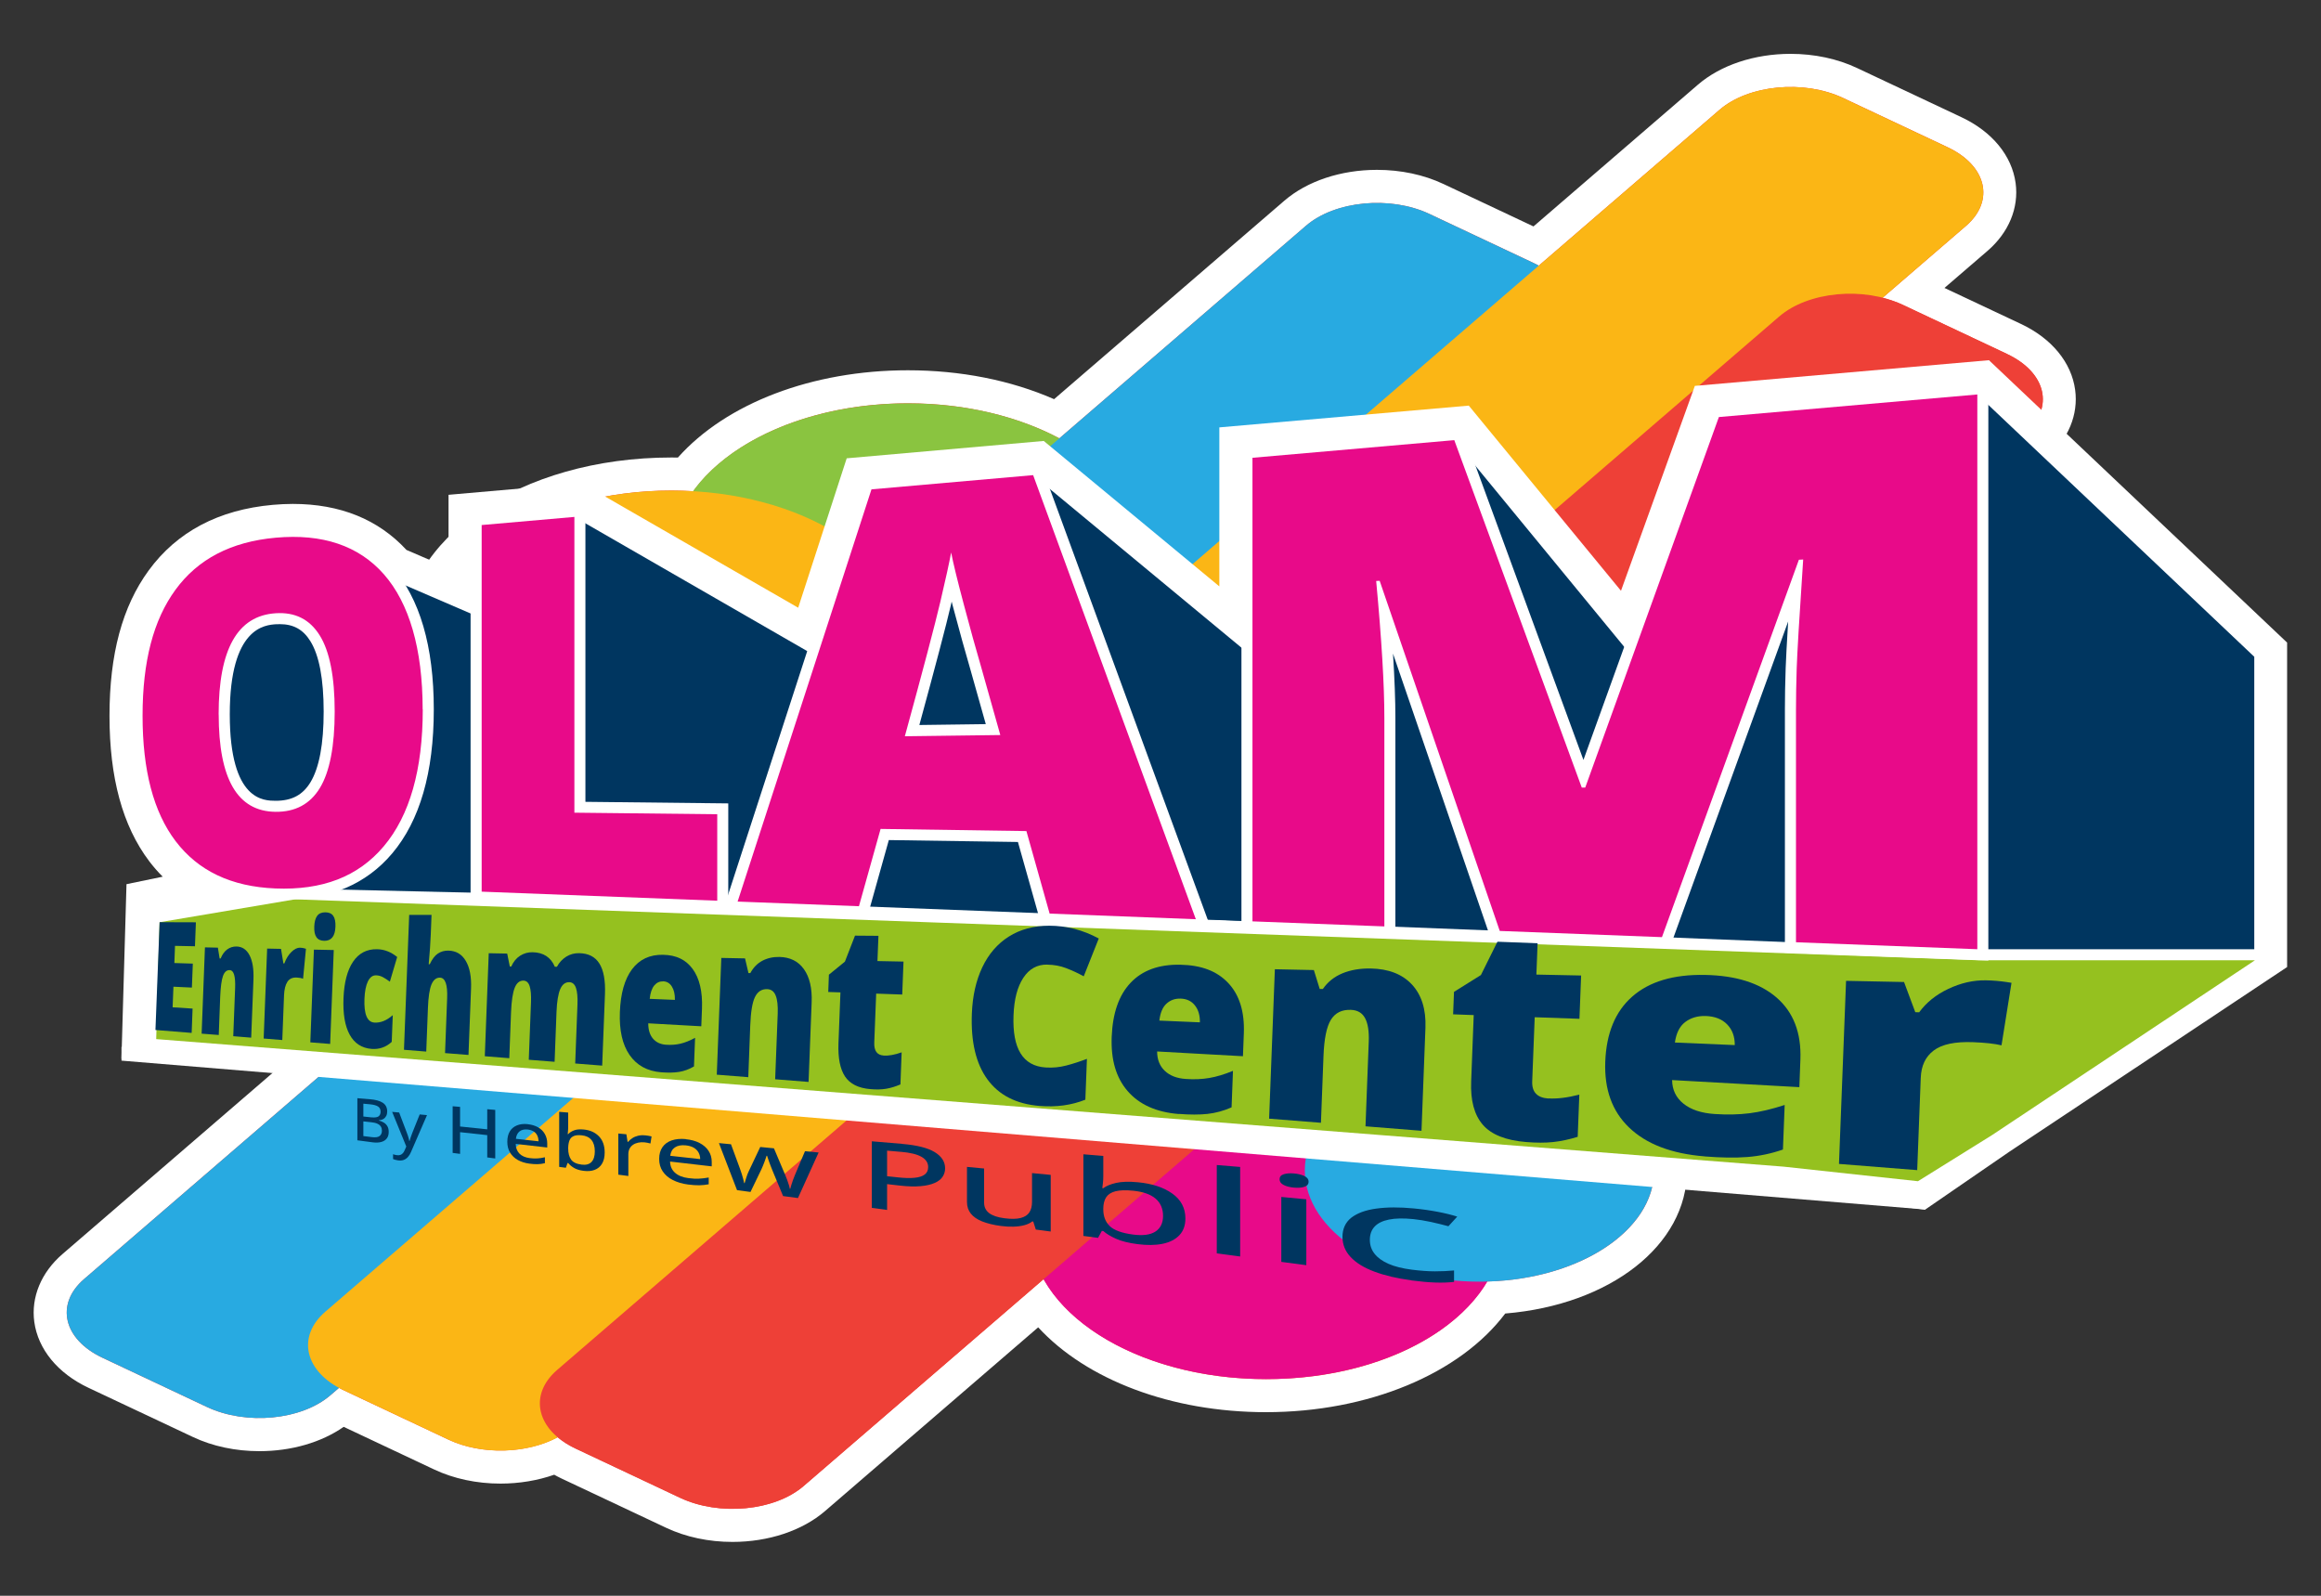 <svg xmlns="http://www.w3.org/2000/svg" id="Layer_1" viewBox="0 0 400 275"><rect x="0" y="0" width="400" height="275" fill="#333333" stroke="none"/><defs><style>.cls-1{fill:none;}.cls-1,.cls-2,.cls-3,.cls-4,.cls-5,.cls-6,.cls-7,.cls-8,.cls-9{stroke-width:0px;}.cls-2{fill:#ee4037;}.cls-3{fill:#fbb615;}.cls-4{fill:#e80a89;}.cls-5{fill:#95c11f;}.cls-6{fill:#8ac440;}.cls-7{fill:#28aae1;}.cls-8{fill:#fff;}.cls-9{fill:#003660;}</style></defs><path class="cls-8" d="M126.25,265.72c-4.11,0-8.07-.84-11.46-2.44l-18-8.48c-.44-.21-.87-.43-1.28-.66-2.85,1-6.04,1.53-9.26,1.53-4.09,0-8.04-.84-11.42-2.43l-15.6-7.35c-3.84,2.68-9.02,4.19-14.52,4.19-4.11,0-8.07-.84-11.46-2.44l-18-8.48c-5.29-2.49-8.69-6.63-9.34-11.35-.58-4.27,1.19-8.53,4.85-11.69l88.23-76.06c-17.57-4.55-29.68-16.05-29.68-29.57,0-17.75,20.39-31.65,46.43-31.65.37,0,.73,0,1.09.01,8.32-9.35,23.15-15.04,39.63-15.04,9.1,0,17.73,1.71,25.2,4.98l39.68-34.2c3.92-3.38,9.74-5.32,15.97-5.32,4.11,0,8.07.84,11.46,2.44l15.51,7.31,28.33-24.42c3.92-3.38,9.74-5.32,15.97-5.32,4.11,0,8.07.84,11.46,2.44l18,8.48c5.29,2.49,8.69,6.63,9.33,11.35.58,4.27-1.18,8.53-4.85,11.69l-7.41,6.38,13.19,6.21c5.29,2.49,8.69,6.63,9.33,11.35.58,4.27-1.18,8.53-4.85,11.69l-119.25,102.79c6.14-3.14,13.63-4.85,21.41-4.85,20.07,0,35.8,10.93,35.8,24.88,0,12.91-13.27,23.18-31.33,24.67-7.84,10.41-23.6,17-41.24,17-16.33,0-30.93-5.58-39.25-14.62l-36.73,31.66c-3.92,3.38-9.74,5.32-15.97,5.32Z"></path><path class="cls-2" d="M345.9,61l-18-8.48c-1.09-.51-2.27-.88-3.47-1.19l14.4-12.41c4.99-4.31,3.57-10.38-3.19-13.56l-18-8.48c-6.76-3.18-16.28-2.27-21.28,2.03l-31.17,26.87c-.27-.15-.54-.3-.83-.43l-18-8.48c-6.76-3.18-16.28-2.27-21.28,2.03l-42.51,36.64c-7.07-3.76-16.16-6.04-26.09-6.04-16.44,0-30.56,6.22-37,15.15-1.23-.07-2.47-.12-3.73-.12-22.49,0-40.73,11.62-40.73,25.95,0,13.54,16.28,24.64,37.04,25.83L14.48,220.43c-4.99,4.31-3.57,10.38,3.19,13.56l18,8.48c6.76,3.18,16.28,2.27,21.28-2.03l1.48-1.27c.27.15.54.3.83.43l18,8.48c5.79,2.73,13.58,2.43,18.84-.41.86.73,1.9,1.4,3.11,1.97l18,8.48c6.76,3.18,16.28,2.27,21.28-2.03l41.38-35.67c5.62,10.04,20.64,17.25,38.33,17.25s32.29-7.01,38.09-16.83c16-.44,28.78-8.83,28.78-19.13s-13.47-19.18-30.1-19.18c-8.07,0-15.37,2.03-20.78,5.32-4.38-1.19-9.17-1.88-14.18-2.02l129.07-111.26c4.99-4.31,3.57-10.38-3.19-13.56Z"></path><ellipse class="cls-4" cx="218.2" cy="211.71" rx="40.73" ry="25.95"></ellipse><ellipse class="cls-6" cx="156.47" cy="95.46" rx="40.73" ry="25.95"></ellipse><ellipse class="cls-3" cx="115.74" cy="110.49" rx="40.73" ry="25.95"></ellipse><ellipse class="cls-7" cx="254.97" cy="201.69" rx="30.1" ry="19.18"></ellipse><path class="cls-7" d="M35.67,242.47l-18-8.48c-6.76-3.18-8.18-9.25-3.19-13.56L225.07,38.9c4.99-4.31,14.52-5.22,21.28-2.03l18,8.48c6.76,3.18,8.18,9.25,3.19,13.56L56.95,240.44c-4.99,4.31-14.52,5.22-21.28,2.03Z"></path><path class="cls-3" d="M77.26,248.08l-18-8.48c-6.76-3.18-8.18-9.25-3.19-13.56L296.35,18.92c4.99-4.31,14.52-5.22,21.28-2.03l18,8.48c6.76,3.18,8.18,9.25,3.19,13.56L98.53,246.05c-4.99,4.31-14.52,5.22-21.28,2.03Z"></path><path class="cls-2" d="M117.21,258.12l-18-8.48c-6.76-3.18-8.18-9.25-3.19-13.56L306.62,54.55c4.99-4.31,14.52-5.22,21.28-2.03l18,8.48c6.76,3.18,8.18,9.25,3.19,13.56l-210.59,181.53c-4.99,4.31-14.52,5.22-21.28,2.03Z"></path><path class="cls-8" d="M342.82,62.07l-50.73,4.43-12.73,35.31-26.23-31.91-42.99,3.75v27.4l-30.26-25.06-33.96,2.99-8.36,25.75-37.28-21.47-22.98,2.01v12.62l-7.25-3.12c-4.86-5.26-11.42-7.93-19.6-7.93-1.12,0-2.28.06-3.42.16-9.34.83-16.54,4.64-21.41,11.31-4.55,6.23-6.75,14.43-6.75,25.06s2.24,18.96,6.85,25.05c.72.95,1.5,1.84,2.32,2.66l-6.24,1.29-.87,30.07,35.5,2.86,4.53.31c.85.3,1.72.49,2.61.56.29.02.57.04.85.04.56,0,1.11-.05,1.66-.14l37.26,3.01,5.92.3h0s.47.02.47.02c1.2.46,2.46.74,3.77.85.63.05,1.22.07,1.78.07.81,0,1.59-.05,2.31-.15v.05s27.19,2.19,27.19,2.19v-.27s.65.05.65.05c1.25.54,2.62.88,4.09,1,.56.05,1.1.07,1.61.07.87,0,1.71-.07,2.46-.19.28-.05.57-.1.86-.17l18.72,1.47c1.71.64,3.55,1.05,5.51,1.21.68.05,1.34.08,2,.08,1.41,0,2.82-.13,4.19-.38l11.78.92c1.82.71,3.85,1.15,6.03,1.33,1.09.09,2.13.13,3.1.13,1.05,0,2.04-.05,2.98-.16.52-.06,1-.15,1.46-.24l2.58.2-.02.43,37.61,3.04.02-.52,5.59.44c1.91.85,4.1,1.37,6.54,1.57,1.03.08,2.01.13,2.92.13.97,0,1.91-.05,2.77-.14.76-.08,1.56-.22,2.45-.41l13.86,1.09c2.6.97,5.53,1.59,8.74,1.85,1.78.14,3.46.22,4.99.22,1.15,0,2.24-.04,3.25-.12.97-.08,1.96-.21,2.94-.39l2.14.17,4.39.48-.02.53,20.8,2.63,14.53-9.99,47.86-31.82v-55.91l-51.38-48.66Z"></path><polygon class="cls-9" points="51.86 99.27 33.18 112.23 33.18 136.78 50.04 146.79 51.86 99.27"></polygon><polygon class="cls-5" points="330.54 203.56 343.31 195.61 388.62 165.48 340.89 165.48 50.85 154.98 27.5 158.93 26.92 179.07 307.38 201.05 330.54 203.56"></polygon><polygon class="cls-9" points="50.47 92.52 98.41 113.18 96.94 154.2 45.91 153.01 50.47 92.52"></polygon><polygon class="cls-9" points="98.99 89.09 140.81 113.18 143.3 133.73 135.71 155.7 92.51 154.06 94.59 89.47 98.99 89.09"></polygon><polygon class="cls-9" points="178.05 81.88 215.84 113.18 215.84 158.78 143.84 156.01 155.94 93.26 178.05 81.88"></polygon><polygon class="cls-9" points="250.63 75.84 281.32 113.18 272.05 160.94 201.04 158.17 250.63 75.84"></polygon><polygon class="cls-9" points="340.76 67.97 388.5 113.18 388.5 163.58 338.55 163.58 281.32 161.29 272.05 160.94 304.62 89.09 340.76 67.97"></polygon><path class="cls-9" d="M33.02,178l-6.23-.5.72-18.58,6.25.02-.16,4.13-3.44-.07-.11,2.96,3.18.1-.16,4.13-3.18-.15-.14,3.55,3.44.22-.16,4.2Z"></path><path class="cls-9" d="M40.2,178.57l.32-8.29c.04-1.01-.02-1.78-.17-2.3s-.41-.79-.78-.8c-.51-.02-.89.32-1.14,1.01s-.41,1.89-.48,3.58l-.25,6.59-2.95-.23.57-14.87,2.23.05.3,1.86h.18c.28-.7.66-1.22,1.13-1.56s1-.51,1.6-.5c.98.02,1.73.52,2.25,1.52s.74,2.4.67,4.19l-.39,10-3.08-.25Z"></path><path class="cls-9" d="M51.72,163.32c.29,0,.56.05.82.13l.19.06-.5,5.16c-.27-.12-.64-.19-1.12-.21-.72-.03-1.25.22-1.59.75s-.53,1.3-.57,2.31l-.3,7.71-3.21-.26.6-15.5,2.39.05.41,2.51h.16c.3-.82.71-1.48,1.22-1.98s1.02-.75,1.52-.74Z"></path><path class="cls-9" d="M54.16,159.68c.03-.83.2-1.44.5-1.85s.77-.61,1.4-.61,1.1.21,1.38.62.4,1.04.37,1.86c-.06,1.64-.71,2.45-1.94,2.43s-1.77-.83-1.71-2.45ZM56.89,179.9l-3.41-.27.62-15.98,3.42.07-.62,16.18Z"></path><path class="cls-9" d="M64.04,180.76c-1.71-.14-2.97-.97-3.79-2.48s-1.16-3.6-1.05-6.29.65-4.78,1.64-6.25,2.38-2.2,4.15-2.16c1.23.02,2.39.47,3.46,1.34l-1.26,4.25c-.44-.32-.84-.58-1.21-.78s-.76-.3-1.16-.31c-.59-.02-1.06.32-1.41,1.03s-.55,1.72-.6,3.03c-.1,2.64.47,4,1.71,4.08,1.07.07,2.13-.36,3.17-1.28l-.18,4.61c-.99.91-2.16,1.31-3.48,1.21Z"></path><path class="cls-9" d="M76.7,181.48l.36-9.46c.09-2.33-.32-3.51-1.23-3.54-.64-.02-1.13.37-1.47,1.17-.33.8-.54,2.15-.61,4.03l-.29,7.54-3.84-.31.9-23.25h3.85s-.13,3.34-.13,3.34c-.06,1.51-.18,3.24-.36,5.17h.18c.41-.87.87-1.49,1.4-1.84s1.14-.53,1.83-.51c1.3.03,2.29.61,2.97,1.75.69,1.15,1,2.75.92,4.79l-.44,11.44-4.05-.32Z"></path><path class="cls-9" d="M99.13,183.26l.39-10.15c.05-1.26-.04-2.22-.26-2.86s-.6-.97-1.13-.99c-.7-.02-1.23.38-1.58,1.2s-.57,2.13-.64,3.91l-.33,8.61-4.45-.35.38-9.9c.05-1.23-.03-2.16-.23-2.78s-.55-.94-1.05-.96c-.68-.02-1.19.39-1.53,1.25s-.55,2.27-.63,4.24l-.3,7.88-4.22-.34.68-17.75,3.18.06.45,2.23h.25c.36-.81.86-1.43,1.51-1.85s1.38-.63,2.19-.61c1.84.04,3.12.87,3.81,2.5h.36c.4-.74.94-1.32,1.61-1.74s1.43-.62,2.23-.6c1.59.03,2.75.62,3.48,1.79s1.05,2.92.96,5.26l-.48,12.33-4.67-.37Z"></path><path class="cls-9" d="M113.97,184.79c-2.42-.19-4.24-1.2-5.48-3-1.23-1.79-1.78-4.24-1.66-7.37.12-3.23.82-5.68,2.09-7.38,1.28-1.71,3.06-2.55,5.36-2.5s3.92.85,5.09,2.44,1.72,3.87,1.61,6.82l-.12,3.06-9.14-.51c0,1.09.25,1.96.79,2.61s1.29,1.01,2.26,1.08c.89.06,1.72,0,2.49-.18s1.61-.51,2.53-1.01l-.19,4.93c-.84.49-1.69.8-2.56.94s-1.89.16-3.06.07ZM114.27,169.12c-.59-.02-1.1.21-1.51.7s-.68,1.25-.79,2.31l4.34.18c.02-.95-.15-1.71-.52-2.3s-.87-.88-1.52-.9Z"></path><path class="cls-9" d="M133.59,186l.44-11.3c.05-1.38-.06-2.42-.35-3.14s-.78-1.08-1.47-1.1c-.94-.03-1.64.42-2.1,1.36s-.72,2.56-.81,4.86l-.34,8.95-5.43-.43.78-20.12,4.09.08.59,2.53h.32c.51-.94,1.19-1.65,2.05-2.11s1.85-.69,2.96-.67c1.83.04,3.24.73,4.22,2.1s1.44,3.29,1.34,5.74l-.53,13.7-5.76-.46Z"></path><path class="cls-9" d="M152.3,181.91c.85.05,1.88-.13,3.09-.56l-.21,5.53c-.87.37-1.7.62-2.48.75s-1.67.15-2.69.06c-2.07-.17-3.53-.9-4.38-2.18-.85-1.28-1.22-3.18-1.13-5.69l.34-8.8-2.1-.07.11-2.98,2.76-2.25,1.74-4.48,4.04.03-.17,4.35,4.49.09-.22,5.68-4.49-.16-.33,8.45c-.05,1.4.48,2.14,1.61,2.22Z"></path><path class="cls-9" d="M203.17,191.98c-3.89-.31-6.82-1.63-8.83-3.95s-2.9-5.4-2.75-9.35c.16-4.07,1.23-7.17,3.24-9.3,2.02-2.15,4.87-3.2,8.56-3.13s6.35,1.11,8.27,3.14c1.94,2.05,2.85,4.96,2.7,8.72l-.15,3.91-14.79-.82c0,1.38.43,2.48,1.3,3.32s2.09,1.32,3.66,1.42c1.44.1,2.78.04,4.02-.17s2.61-.62,4.09-1.23l-.24,6.29c-1.36.6-2.74.97-4.14,1.13-1.4.15-3.05.15-4.94,0ZM203.46,172.09c-.96-.03-1.76.26-2.43.87s-1.07,1.58-1.23,2.92l6.99.3c.02-1.21-.27-2.18-.87-2.93s-1.42-1.13-2.46-1.16Z"></path><path class="cls-9" d="M235.33,194.1l.56-14.58c.07-1.78-.14-3.13-.63-4.05s-1.3-1.4-2.45-1.44c-1.57-.06-2.71.52-3.45,1.72s-1.16,3.28-1.27,6.24l-.44,11.5-8.93-.71.99-25.75,6.72.14,1.01,3.26h.54c.83-1.2,1.94-2.1,3.36-2.69,1.42-.59,3.06-.87,4.9-.84,3.05.06,5.42.97,7.08,2.75s2.46,4.28,2.34,7.46l-.68,17.76-9.63-.77Z"></path><path class="cls-9" d="M266.87,189.29c1.46.09,3.23-.12,5.31-.65l-.28,7.27c-1.5.46-2.92.76-4.25.9-1.33.14-2.86.14-4.61,0-3.54-.29-6.03-1.28-7.5-2.99s-2.13-4.17-2-7.44l.44-11.45-3.55-.13.15-3.87,4.64-2.9,2.89-5.83,6.89.06-.22,5.69,7.71.16-.29,7.46-7.71-.27-.43,11.06c-.07,1.84.86,2.82,2.8,2.95Z"></path><path class="cls-9" d="M293.78,199.28c-5.74-.46-10.06-2.13-13.02-4.97-2.93-2.81-4.29-6.58-4.11-11.35.19-4.92,1.73-8.65,4.64-11.21,2.94-2.59,7.11-3.85,12.56-3.74,5.3.1,9.41,1.39,12.3,3.88,2.92,2.52,4.3,6.08,4.13,10.68l-.18,4.78-21.93-1.22c.02,1.67.66,3.02,1.95,4.06s3.09,1.64,5.41,1.79c2.14.14,4.12.1,5.96-.13s3.87-.71,6.08-1.43l-.3,7.68c-2.01.7-4.07,1.13-6.15,1.29s-4.52.12-7.32-.1ZM294.01,175.09c-1.41-.05-2.6.3-3.57,1.03-.97.73-1.56,1.91-1.79,3.54l10.32.44c.01-1.47-.43-2.66-1.32-3.57s-2.11-1.38-3.65-1.44Z"></path><path class="cls-9" d="M342.26,168.94c1.25.02,2.45.13,3.58.3l.82.13-1.72,10.77c-1.18-.28-2.81-.46-4.89-.54-3.1-.12-5.35.35-6.78,1.42s-2.17,2.63-2.25,4.73l-.61,15.9-13.48-1.07,1.22-31.55,9.99.2,1.94,5.2.67.02c1.22-1.68,2.89-3.03,5.03-4.04,2.15-1.02,4.31-1.51,6.48-1.47Z"></path><path class="cls-9" d="M180.49,166.23c-1.74-.03-3.12.73-4.14,2.29-1.02,1.55-1.58,3.7-1.68,6.46-.22,5.74,1.61,8.73,5.55,8.98,1.21.08,2.39-.04,3.55-.34s2.35-.69,3.55-1.15l-.27,7.04c-2.38.95-5.01,1.31-7.88,1.08-4.04-.33-7.03-1.87-9.02-4.61-1.97-2.72-2.85-6.48-2.66-11.33.12-3.03.72-5.68,1.8-7.96s2.61-4.05,4.57-5.29,4.3-1.87,6.97-1.87c2.96,0,5.81.73,8.53,2.2l-2.59,6.52c-1.01-.56-2.02-1.02-3.03-1.41s-2.08-.58-3.24-.6Z"></path><path class="cls-8" d="M48.88,155.04c-.49,0-.98,0-1.48-.03-8.14-.33-14.41-3.32-18.64-8.91-4.09-5.4-6.08-12.84-6.08-22.75s1.97-17.26,6.02-22.82c4.19-5.75,10.47-9.03,18.67-9.76,1.08-.1,2.14-.14,3.16-.14,7.19,0,12.93,2.39,17.07,7.1,4.75,5.4,7.16,13.65,7.16,24.52s-2.41,19.18-7.17,24.82c-4.46,5.29-10.76,7.97-18.72,7.97ZM47.66,107.57c-1.99.12-8.06.5-8.06,15.54s5.95,14.86,7.9,14.89h0c2.82,0,4.69-1.02,6.01-3.2,1.51-2.5,2.27-6.59,2.27-12.18s-.77-9.69-2.3-12.14c-1.24-2-2.91-2.92-5.26-2.92-.19,0-.37,0-.56.02Z"></path><path class="cls-4" d="M72.86,122.24c0,10.42-2.26,18.31-6.72,23.6s-10.65,7.59-18.67,7.27c-7.64-.31-13.33-3.05-17.21-8.16-3.81-5.02-5.69-12.2-5.69-21.6s1.87-16.51,5.66-21.7c3.85-5.29,9.58-8.3,17.3-8.99,8.02-.72,14.28,1.36,18.63,6.31s6.68,12.82,6.68,23.27ZM37.69,123.11c0,11.11,3.21,16.71,9.78,16.79,3.41.04,5.97-1.33,7.66-4.11s2.55-7.2,2.55-13.17-.86-10.38-2.59-13.14-4.24-4.01-7.56-3.8c-6.61.41-9.85,6.21-9.85,17.43Z"></path><polygon class="cls-8" points="81.1 155.5 81.1 88.74 100.89 87.01 100.89 138.18 125.51 138.45 125.51 157.21 81.1 155.5"></polygon><path class="cls-4" d="M83.01,153.67v-63.19l15.98-1.4v50.97l24.62.27v14.9l-40.61-1.56Z"></path><path class="cls-8" d="M179.43,159.28l-4-14.18-22.25-.33-3.74,13.35-24.92-.96,24.23-74.63,30.57-2.69,29.52,80.56-29.42-1.13ZM163.9,104.17c-.85,3.64-2.69,10.62-5.46,20.77l11.45-.15-2.74-9.72c-.79-2.69-1.76-6.18-2.87-10.36-.09-.35-.18-.69-.27-1.03-.04.16-.08.32-.11.48Z"></path><path class="cls-4" d="M180.89,157.43l-4-14.21-25.13-.37-3.73,13.32-20.91-.8,23.07-71.04,27.86-2.45,28.04,76.53-25.2-.97ZM172.39,126.66l-3.41-12.1c-.79-2.67-1.74-6.11-2.86-10.33-1.12-4.2-1.85-7.2-2.2-9.02-.32,1.73-.94,4.57-1.87,8.53-.93,3.94-2.97,11.68-6.11,23.14l16.45-.21Z"></path><path class="cls-8" d="M307.61,164.2v-42.02c0-2.11.04-4.45.13-7.03.05-1.47.19-4.16.43-8.05l-20.44,56.33-30.64-1.18-17.02-49.61c.27,4.33.41,8.03.41,11.05v37.92l-26.53-1.02v-83.46l37.97-3.32,20.97,57.15,21.96-60.9,47.82-4.18v99.65l-35.05-1.35Z"></path><path class="cls-4" d="M258.46,160.41l-20.69-60.32-.6.03c.94,10.09,1.41,17.96,1.41,23.59v35.94l-22.73-.87v-79.89l34.78-3.04,21.97,59.87h.6s23.03-63.85,23.03-63.85l44.54-3.89v95.6l-31.25-1.2v-40.19c0-2.09.04-4.41.12-6.96s.45-8.82,1.12-18.81l-.74.04-23.6,65.04-27.95-1.07Z"></path><polygon class="cls-8" points="331.87 204.55 20.94 180.41 20.94 182.78 331.81 208.44 331.87 204.55"></polygon><path class="cls-9" d="M61.57,189.25l2.18.18c.98.08,1.72.28,2.22.61s.76.83.76,1.51c0,.29-.06.55-.17.76s-.27.39-.48.52-.47.2-.77.22v.05c.32.09.6.21.86.37s.45.37.6.63.22.58.22.97c0,.46-.11.84-.34,1.13s-.55.49-.96.6-.89.13-1.45.06l-2.65-.35v-7.26ZM62.62,192.41l1.32.14c.62.06,1.05.01,1.29-.16s.36-.45.36-.82-.14-.69-.43-.88-.74-.32-1.35-.38l-1.19-.11v2.21ZM62.62,193.26v2.52l1.45.18c.63.08,1.08.02,1.35-.19s.4-.52.4-.93c0-.26-.06-.49-.18-.69s-.31-.36-.58-.49-.62-.22-1.06-.26l-1.37-.15Z"></path><path class="cls-9" d="M67.59,191.61l1.2.11,1.31,3.45c.07.18.13.35.19.52s.11.33.15.49.08.31.1.46h.04c.05-.17.11-.38.19-.62s.17-.5.27-.75l1.29-3.22,1.26.12-2.76,6.36c-.15.35-.33.64-.54.87s-.46.4-.74.5-.62.12-1,.06c-.18-.03-.33-.06-.47-.1s-.25-.08-.34-.12v-.83c.08.03.18.06.29.09s.24.05.36.07c.23.03.43.02.6-.04s.31-.16.44-.3.22-.31.31-.51l.28-.64-2.45-6Z"></path><path class="cls-9" d="M85.35,199.64l-1.38-.18v-3.84l-4.68-.51v3.74l-1.28-.17v-8.04l1.28.11v3.38l4.68.49v-3.47l1.38.12v8.39Z"></path><path class="cls-9" d="M90.93,193.73c.69.07,1.29.25,1.8.54s.9.68,1.17,1.16.41,1.02.41,1.63v.69l-5.43-.62c.01.69.23,1.25.64,1.67s1.01.68,1.77.78c.51.06.96.08,1.36.05s.82-.09,1.26-.2v1.02c-.41.1-.82.16-1.23.17s-.89-.01-1.45-.09c-.77-.1-1.44-.32-2.01-.64-.57-.32-1-.75-1.32-1.27s-.47-1.14-.47-1.86.14-1.29.42-1.77.69-.82,1.21-1.04,1.14-.3,1.86-.23ZM90.93,194.65c-.58-.06-1.05.05-1.4.33s-.55.7-.62,1.27l3.9.43c0-.36-.08-.69-.21-.98s-.34-.53-.62-.71-.63-.29-1.05-.34Z"></path><path class="cls-9" d="M97.92,191.72v2.35c0,.27,0,.53-.03.79s-.03.45-.05.59h.08c.23-.26.56-.48,1-.65s.99-.22,1.68-.15c1.08.1,1.95.49,2.61,1.16s1,1.61,1,2.8c0,.79-.15,1.43-.46,1.94s-.73.85-1.28,1.06-1.18.25-1.91.16c-.68-.09-1.24-.26-1.65-.51-.42-.25-.74-.53-.98-.83h-.12s-.29.81-.29.81l-1.15-.15v-9.49l1.55.13ZM100.24,195.65c-.58-.06-1.03-.02-1.37.13s-.58.38-.72.73-.22.78-.23,1.32v.09c0,.8.17,1.44.5,1.91s.94.76,1.83.87c.74.09,1.3-.06,1.68-.45s.58-1.01.58-1.84-.19-1.49-.58-1.96-.95-.73-1.69-.8Z"></path><path class="cls-9" d="M111.17,195.65c.18.02.37.04.58.08s.39.07.54.11l-.19,1.22c-.14-.04-.31-.08-.5-.12s-.36-.06-.52-.08c-.38-.04-.74-.02-1.08.05s-.64.19-.89.36-.46.39-.6.66-.22.58-.22.95v3.78l-1.73-.23v-7.09l1.39.13.21,1.31h.08c.2-.23.43-.45.72-.63.28-.19.61-.33.98-.42s.79-.12,1.24-.07Z"></path><path class="cls-9" d="M118.18,196.32c.92.09,1.71.3,2.38.65.67.35,1.19.8,1.55,1.35s.55,1.19.55,1.89v.79l-7.18-.83c.02.8.3,1.44.85,1.93.55.49,1.33.81,2.34.93.67.09,1.27.12,1.8.09s1.09-.09,1.67-.2v1.17c-.55.1-1.09.16-1.63.17s-1.18-.04-1.92-.13c-1.01-.13-1.9-.4-2.65-.78s-1.32-.88-1.73-1.49c-.41-.61-.61-1.32-.61-2.14s.19-1.48.56-2.02.9-.93,1.59-1.17,1.51-.32,2.46-.23ZM118.17,197.38c-.77-.08-1.39.04-1.85.35s-.73.79-.81,1.45l5.16.57c0-.42-.1-.8-.28-1.13s-.45-.61-.82-.83-.83-.35-1.4-.41Z"></path><path class="cls-9" d="M134.97,206.15l-1.85-4.45c-.08-.2-.17-.42-.26-.66s-.18-.48-.27-.71-.16-.46-.23-.66-.12-.37-.16-.49h-.09c-.04.11-.09.26-.15.45s-.14.39-.22.62-.17.44-.26.66-.18.42-.26.6l-1.88,3.9-2.32-.31-3.12-8.11,2.08.2,1.56,4.25c.1.29.2.58.3.89s.18.59.25.86.12.5.16.69h.08c.03-.11.08-.26.13-.43s.11-.36.17-.56.13-.38.2-.57.14-.34.21-.48l1.98-4.18,2.36.23,1.98,4.68c.1.23.2.48.3.76s.2.56.28.83.14.5.17.69h.09c.03-.15.09-.36.17-.62s.18-.54.28-.84.22-.59.34-.88l1.74-4.12,2.35.22-3.56,7.85-2.56-.34Z"></path><path class="cls-9" d="M155.47,197.13c2.52.21,4.4.68,5.59,1.4,1.21.73,1.82,1.67,1.82,2.81,0,.52-.14,1-.42,1.43-.28.44-.73.8-1.36,1.08s-1.43.47-2.43.56c-.99.09-2.2.06-3.61-.1l-2.18-.25v4.45l-2.63-.35v-11.48l5.22.44ZM155.26,198.5l-2.38-.21v4.41l1.89.2c1.12.12,2.06.15,2.83.07.77-.07,1.36-.26,1.76-.56.4-.3.6-.73.6-1.29,0-.74-.39-1.33-1.16-1.77s-1.95-.72-3.55-.86Z"></path><path class="cls-9" d="M181.08,202.47v9.76l-2.57-.34-.44-1.38-.17-.02c-.36.29-.82.5-1.38.65s-1.18.23-1.87.25-1.41-.02-2.16-.12c-1.27-.17-2.34-.43-3.22-.78s-1.52-.8-1.96-1.35-.66-1.22-.66-2v-6.05l2.95.28v5.88c0,.75.28,1.35.85,1.79s1.45.75,2.64.9c1.17.15,2.1.14,2.8-.04s1.2-.5,1.51-.97.46-1.08.46-1.82v-4.95l3.22.31Z"></path><path class="cls-9" d="M190.14,199.19v3.5c0,.4-.02.79-.06,1.17s-.08.67-.11.88l.17.02c.52-.39,1.25-.69,2.21-.91s2.22-.26,3.76-.11c2.43.23,4.4.87,5.9,1.93,1.52,1.07,2.28,2.51,2.28,4.32,0,1.19-.35,2.16-1.05,2.89s-1.67,1.22-2.91,1.47c-1.23.25-2.67.26-4.31.05-1.53-.2-2.77-.51-3.7-.93s-1.65-.85-2.17-1.32l-.26-.03-.65,1.2-2.53-.33v-14.07l3.42.28ZM195.31,205.2c-1.29-.13-2.31-.1-3.06.09-.75.19-1.28.53-1.61,1.03s-.49,1.15-.5,1.95v.14c0,1.2.37,2.16,1.11,2.88s2.1,1.22,4.08,1.47c1.65.21,2.92.04,3.79-.52s1.32-1.47,1.32-2.71-.44-2.26-1.31-2.99-2.14-1.17-3.82-1.34Z"></path><path class="cls-9" d="M213.73,216.53l-4.03-.53v-15.23l4.03.33v15.44Z"></path><path class="cls-9" d="M222.99,202.22c.69.06,1.28.2,1.78.43s.75.57.75,1-.25.72-.75.88-1.09.19-1.78.13-1.29-.21-1.76-.45-.71-.57-.71-.99.24-.71.71-.86,1.06-.2,1.76-.14ZM225.13,206.69v11.34l-4.31-.57v-11.19l4.31.41Z"></path><path class="cls-9" d="M243.21,220.63c-2.45-.32-4.56-.82-6.35-1.49-1.77-.66-3.13-1.49-4.08-2.5s-1.42-2.17-1.42-3.51.51-2.49,1.52-3.28c1.02-.79,2.45-1.32,4.29-1.57,1.86-.26,4.02-.27,6.49-.03,1.47.14,2.86.34,4.16.59s2.42.53,3.32.82l-1.52,1.66c-.94-.26-1.95-.5-3.02-.74-1.06-.23-2.07-.39-3.01-.49-1.71-.17-3.12-.15-4.22.08-1.1.22-1.92.62-2.47,1.21s-.82,1.34-.82,2.28.27,1.71.81,2.4,1.34,1.27,2.41,1.74,2.42.8,4.05,1.01c1.45.18,2.77.28,3.94.28,1.18,0,2.28-.05,3.3-.15v1.97c-.98.11-2.05.15-3.22.11s-2.55-.16-4.16-.37Z"></path><rect class="cls-1" width="400" height="275"></rect></svg>
